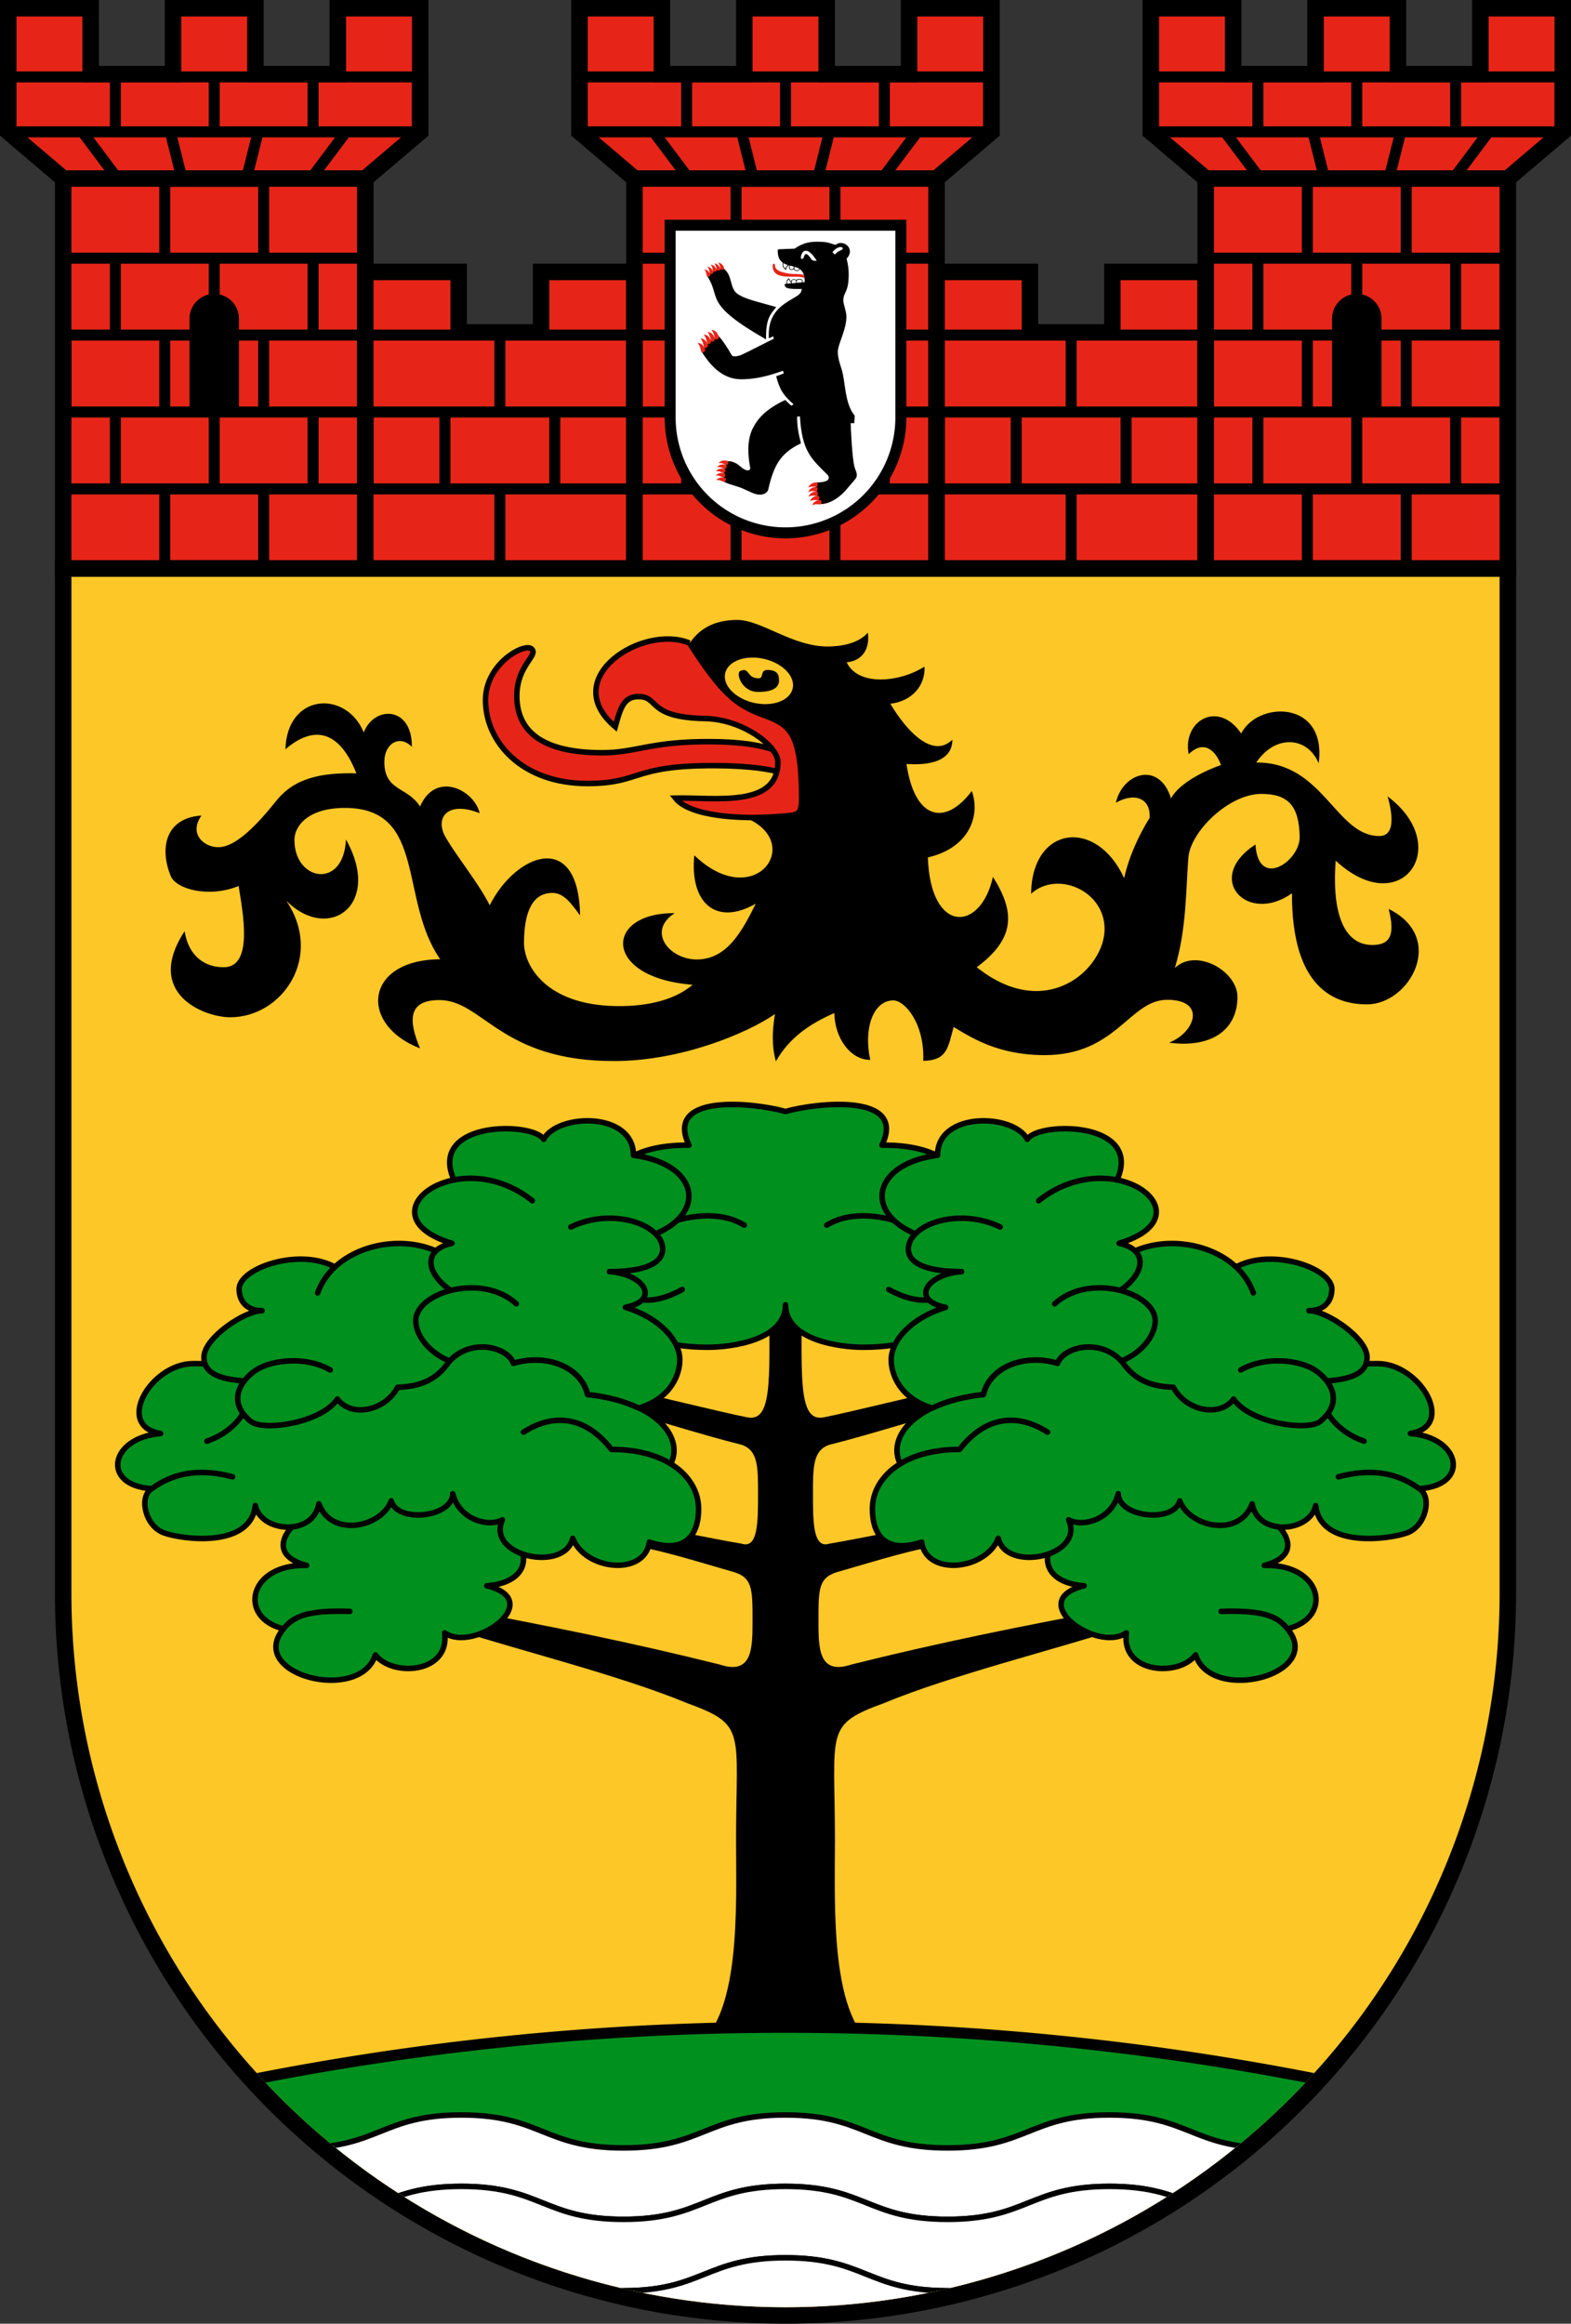 <svg xmlns:svg="http://www.w3.org/2000/svg" xmlns="http://www.w3.org/2000/svg" xmlns:xlink="http://www.w3.org/1999/xlink" width="572" height="846" viewBox="0 0 286 423"><rect x="0" y="0" width="286" height="423" fill="#333333" stroke="none"/><g id="a" stroke="#000"><path d="M1.5 1.5h15v12h15v-12h15v12h15v-12h15V24l-10 8.5v71h-55v-71h55-55L1.5 24z" stroke-width="3" fill="#e62518"/><path d="M2 14h74v10H2m19-10v10h18V14h18v10m-42 0 6 8h12l-2-8h16l-2 8h12l6-8M12 89h54V75H12V61h54V47H12h27v14H21V47h9V33h18v14h9v14h-9v14h9v14h-9v14H30V89h-9V75h9V61v14h9v14" stroke-width="2" fill="none"/><path d="M35 75h8V58a4 4 0 0 0-8 0z"/></g><g id="b" stroke="#000"><path d="M66.5 49.5h17v11h15v-11h17v54h-49z" stroke-width="3" fill="#e62518"/><path d="M67 61h48v14H67v14h48M91 61v14h10v14M81 75v14h10v14" stroke-width="2" fill="none"/></g><use x="104" xlink:href="#a"/><use x="104" xlink:href="#b"/><use x="208" xlink:href="#a"/><path d="M122 41h42v35a21 21 0 1 1-42 0z" stroke="#000" stroke-width="2" fill="#fff"/><svg x="127" y="44" width="29" height="48.024" viewBox="0 0 2500 4140"><path d="m1522 109-244 9c-12 1-21 7-21 21 1 88 18 145 81 191-8 49-3 74 48 115 5-40 21-58 46-75 2 1 4 1 5 2-3 18-3 37 1 48 10 28 59 29 72 9 12 29 37 30 57 30 21 0 31-15 38-29 12 10 24 21 35 35 35 48 41 110 41 169l-33 3v-24c-1-34-80-40-98-11-20-22-82-18-82 17v11c-14-18-25-37-34-56-25 16-40 28-36 85-11 1-22 2-32 3 1 66 30 84 266 79 6 66-60 103-109 134-128 73-263 153-336 287-61 106-76 232-69 354l70-31 8 38c-126 60-356 182-507 252-37 17-133 41-153 7-69-119-124-209-204-300-143 63-209 121-263 254 113 173 300 421 610 423 321 2 600-116 661-134l13 41c-41 18-77 31-120 45 56 220 121 306 272 440l-31 23c-27-16-73-67-98-91-321 152-441 304-518 461-85 189-69 404-33 603 7 33-29 49-56 39-74-17-115-91-186-118-32-14-71-27-106-22-82 117-72 176-61 323 108 53 224 66 344 128 79 32 155 84 245 70 51-5 102-40 107-94 45-194 108-400 256-540 71-70 163-126 254-169-36-138-63-276-60-420l44-2c32 548 178 663 435 918 26 26 24 75-14 90-50 25-109 27-166 29-10 142 23 281 75 338 158-3 322-128 417-249 40-50 88-100 126-149 47-61-4-132-18-188-39-160-57-620-59-684l56 1 8-116c-167-207-140-531-209-740-27-85-57-173-57-263 0-122 138-351 135-555-1-86-49-198-48-249 1-148 86-116 84-424-1-85-11-148-33-235 149-157-56-314-174-216-95-25-107-50-293-50-159 0-250 43-349 109zm-288 917c-292-86-499-125-615-213-117-89-69-280-206-389-127-4-203 53-257 124 219 337-73 419 918 985-4-313 55-378 160-507zm605-727c-15 0-42-8-50-19-87-133-109-85-122-39-11 41-59 42-45-13 35-135 130-116 248 71zm277-135c24-32 61-63 101-76 59-20 83 28 36 44-39 14-72 41-100 69zm-767 173c15 9 36 20 67 29-17 14-33 34-38 56-27-19-38-54-29-85zm160 53c0 13-3 26-7 32-10 16-47 15-55-7-3-9-3-25 1-40 20 5 41 9 61 15zm12 3c27 8 53 17 76 32-5 12-14 24-32 24-16 0-34-1-44-20-5-10-3-24 0-36zm-54 260-59 5c-3-28 0-52 22-68 11 20 23 39 37 56zm10-.5V621c0-33 70-31 71 0v25zm80-7.5v-28c0-33 81-31 81-1v22z"/><g fill="#e62518"><path d="M1178 378c1 256 379 130 499 191-2-16-5-32-10-48-61-22-148-7-241-22-187-30-210-83-210-122-1-41-38-43-38 1"/><g id="d"><path d="M329 3474s35-13 110 26c36 18 58-51 28-60-92-29-138 34-138 34" id="c"/><use xlink:href="#c" transform="translate(-25 63)"/><use xlink:href="#c" transform="translate(-44 128)"/><use xlink:href="#c" transform="translate(-46 197)"/><use xlink:href="#c" transform="translate(-37 267)"/></g><use xlink:href="#d" transform="rotate(-20.201 1637.927 -150.923) scale(1.05)"/><use xlink:href="#d" transform="matrix(.663 .948 -.718 .896 2492.198 -2039.701)"/><use xlink:href="#d" transform="rotate(55.887 2923.038 1740.114) scale(.893)"/></g></svg><svg x="10" y="102" width="266" height="321"><defs><clipPath id="f"><path d="M3 3h260v185a130 130 0 0 1-260 0z"/></clipPath></defs><path d="M1.5 1.5h263V188a131.5 131.5 0 0 1-263 0z" stroke="#000" stroke-width="3" fill="#fec728"/><path d="M116 271c9-5 8-26 8-38 0-20 2-21-9-25-12-5-32-10-41-13v-4c16 3 31 6 47 10 6 2 6-3 6-8 0-6 0-8-4-9-7-2-13-4-20-5v-4c7 1 16 3 22 4 3 1 3-4 3-9s0-8-3-9c-8-2-17-5-25-7v-4c9 2 21 5 26 6s4-8 4-26h6c0 18-1 27 4 26s17-4 26-6v4c-8 2-17 5-25 7-3 1-3 4-3 9s0 10 3 9c6-1 15-3 22-4v4c-7 1-13 3-20 5-4 1-4 3-4 9 0 5 0 10 6 8 16-4 31-7 47-10v4c-9 3-29 8-41 13-11 4-9 5-9 25 0 12-1 33 8 38"/><svg width="266" height="321" viewBox="0 0 26600 32100"><g stroke="#000" stroke-width="100" stroke-linecap="round" stroke-linejoin="round" fill="#00901e"><path d="M11528 12731c-1796-13-2236-2110 15-2085-457-948 1171-777 1757-613 586-164 2214-335 1757 613 2251-26 1811 2072 15 2085"/><path d="M9819 12516c0 876 418 1809 2062 1809 445 0 1419-133 1419-774 0 641 975 774 1419 774 1644 0 2062-933 2062-1809"/><path d="M12549 12102c-912-550-2400 393-2400 631 0 665 513 958 1271 541m2631-1172c912-550 2400 393 2400 631 0 665-513 958-1271 541"/><g id="e"><path d="M8244 17629c507 507 318 987-381 1038 1093 269-233 1229-768 857 98 744-960 804-1261 401-285 892-2356 356-1673-475 200-250 481-338 1208-317-727-20-1008 67-1208 317-837-201-637-1185 422-1154-981-255-45-1110 557-1079l2000-1000"/><path d="M10141 16985c1659-175 1474-1595-445-1801-116-503-751-749-1349-567-110-317-882-504-1265 84H2582v1500"/><path d="M2767 16034c424-141 752-495 759-828 13-565-591-587-1019-583-763 9-1423 1134-583 1272-935 77-1081 950-161 1004 445-324 943-358 1472-215-529-143-1027-110-1472 215-238 141-125 679 222 805 344 124 1576 281 1663-498 102 488 1048 570 1157-31 233 626 1140 424 1318-54 105 409 1114 304 1119-130 118 473 649 616 904 475-301 664 1137 968 1280 337 235 590 1313 690 1395 69 721 235 898-206 897-606-2-572-570-1083-1587-1081-452-583-1027-682-1602-314"/><path d="M5327 13045c-566-635-1965-214-1973 215-4 229 143 399 417 399-314 0-1047 488-1058 839-20 652 1413 404 2637 402"/><path d="M5013 14739c-455-261-1045-175-1311-23-263 150-618 564-138 958 225 184 1275 36 1579-406 250 342 869 217 1096-215 973-23 1024-728 1418-1364-26-1626-2435-1589-2874-353M9995 12440c1880-64 2029-1408 537-1610 0-802-1387-761-1633-291-268-422-3319-307-575 1916"/><path d="M8692 11658c-1357-1081-3135 271-1464 774-1168 258 529 1970 2560 682"/><path d="M8400 13534c-634-575-1822-203-1831 300-5 259 225 583 616 741 404-429 1061-250 1163 41 598-182 1234 66 1350 569 379 41 688 130 931 247 601-183 746-628 747-875 2-362-380-773-991-959 639-125 358-601-291-650 1173-3 986-486 913-600-139-216-484-365-881-372-238-4-494 44-734 159"/></g><use xlink:href="#e" transform="matrix(-1 0 0 1 26600 0)"/></g><path d="M12586 4690c1074 459 146 1728-946 680-87 874 402 1292 1119 880-243 485-514 1008-1063 1016-507 7-929-511-414-843-1290-11-1314 1177 327 1303-375 320-934 397-1404 388-1253-22-1669-726-1666-1160 4-609 185-899 516-900 216-1 359 212 505 410-24-1568-1166-1132-1645-185-196-395-602-889-801-1235-209-362 38-673 618-441-98-426-801-779-1085-122-232-365-645-275-650-807-3-341 280-508 501-278 7-746-685-757-876-263-318-775-1396-720-1426 306 501-429 972-368 1292 438-627-13-1121 78-1457 499-375 469-748 842-1053 846-270 3-546-248-310-576-668 44-764 611-559 1103 101 240 698 400 1235 179 75 479 274 1473-266 1479-325 4-643-179-717-656-746 1138 360 1567 829 1567 953 1 1708-1106 1021-2122 774 774 1755 71 1087-1114-41 916-941 759-938 5 1-250 248-582 925-580 1488 5 972 1670 1729 2755-1378 8-1490 1189-367 1622-211-501-228-880 353-879 795 1 1113 1120 3202 1110 1197-6 2388-499 2906-855-50 302-60 584 17 861 243-435 634-693 1064-880 6 456 295 856 654 852-124-554 45-1077 417-1082 208-3 573 413 548 1100 427-10 445-217 553-616 328 196 809 510 1651 512 1318 3 1548-1008 2238-1007 716 1 509 596 32 780 719 98 1241-190 1246-830 4-468-744-902-1140-530 213-701 199-1400 246-2006 37-478 738-1161 1327-1162 482-1 690 209 699 782 8 445-758 963-804 139-948 615-149 1467 664 888-5 1711 763 2023 1367 2022 778-1 1455-1214 393-1737 123 474 28 657-300 656-463-1-742-477-664-1535 1190 1104 2158-261 945-1170 96 335 138 723-153 722-790-1-1023-1352-2238-1338 334-505 925-488 1137 14 152-1158-1113-1136-1411-543-423-620-1074-227-956 378 290-287 505-38 588 196-278 97-748 316-910 606-213-683-881-466-1003 80 346-195 636-77 614 275-204 331-377 707-464 1099-504-1105-1681-954-1694 284 461-425 1335-70 1338 638 3 729-1061 1711-2327 699 695-518 707-995 294-1645-223 1011-1139 1044-1184-354 742-170 963-746 800-1209-503 666-1046 497-1189-492 381 27 833-33 835-442-361 354-838-163-1129-654 395-48 638-329 622-676-469 296-1216 354-1417-79 299-26 425-265 385-539-166 190-464 249-716 252-656 6-1220-486-1664-484-732 3-948 498-1049 854 283 612 2069 692 2083 2412m-17-2049c-24 226-321 361-663 302-342-60-600-291-576-518 24-226 321-361 663-302 342 60 600 291 576 518m-960-287c-84 37 23 380 322 381 317 1 383-110 384-207 1-105-26-192-212-193-137-1-60 152-159 152-228-1-156-211-336-133"/><g stroke="#000" stroke-width="100" fill="#e62518"><path d="M13350 3554c-245-101-532-246-1391-253-1128-9-1371 204-2007 202-1223-3-1546-497-1543-1042 4-559 403-732 266-850-128-111-834 267-836 932-2 762 666 1527 1869 1520 969-5 794-330 2301-326 651 2 1096 70 1355 175"/><path d="M11552 1506c-846-354-2403 635-1351 1524 99-373 169-546 418-549 391-4 147 379 1217 399 687 13 1327 503 1326 794-1 840-1159 637-1866 654 252 325 1153 397 1914 332 316-27 386 1 384-358-8-1195-224-1312-709-1490-483-178-744-387-1333-1306"/></g></svg><g clip-path="url(#f)"><path d="M-26 293a500 500 0 0 1 318 0" stroke="#000" stroke-width="2" fill="#00901e"/><path d="M44.5 289c14.5 0 15-6 29.5-6s15 6 29.5 6 15-6 29.5-6 15 6 29.5 6 15-6 29.5-6 15 6 29.5 6v13c-14.5 0-15-6-29.5-6s-15 6-29.5 6-15-6-29.5-6-15 6-29.5 6-15-6-29.5-6-15 6-29.5 6" id="g" stroke="#000" stroke-width="1" fill="#fff"/><use y="13" xlink:href="#g"/><use y="26" xlink:href="#g"/></g></svg></svg>